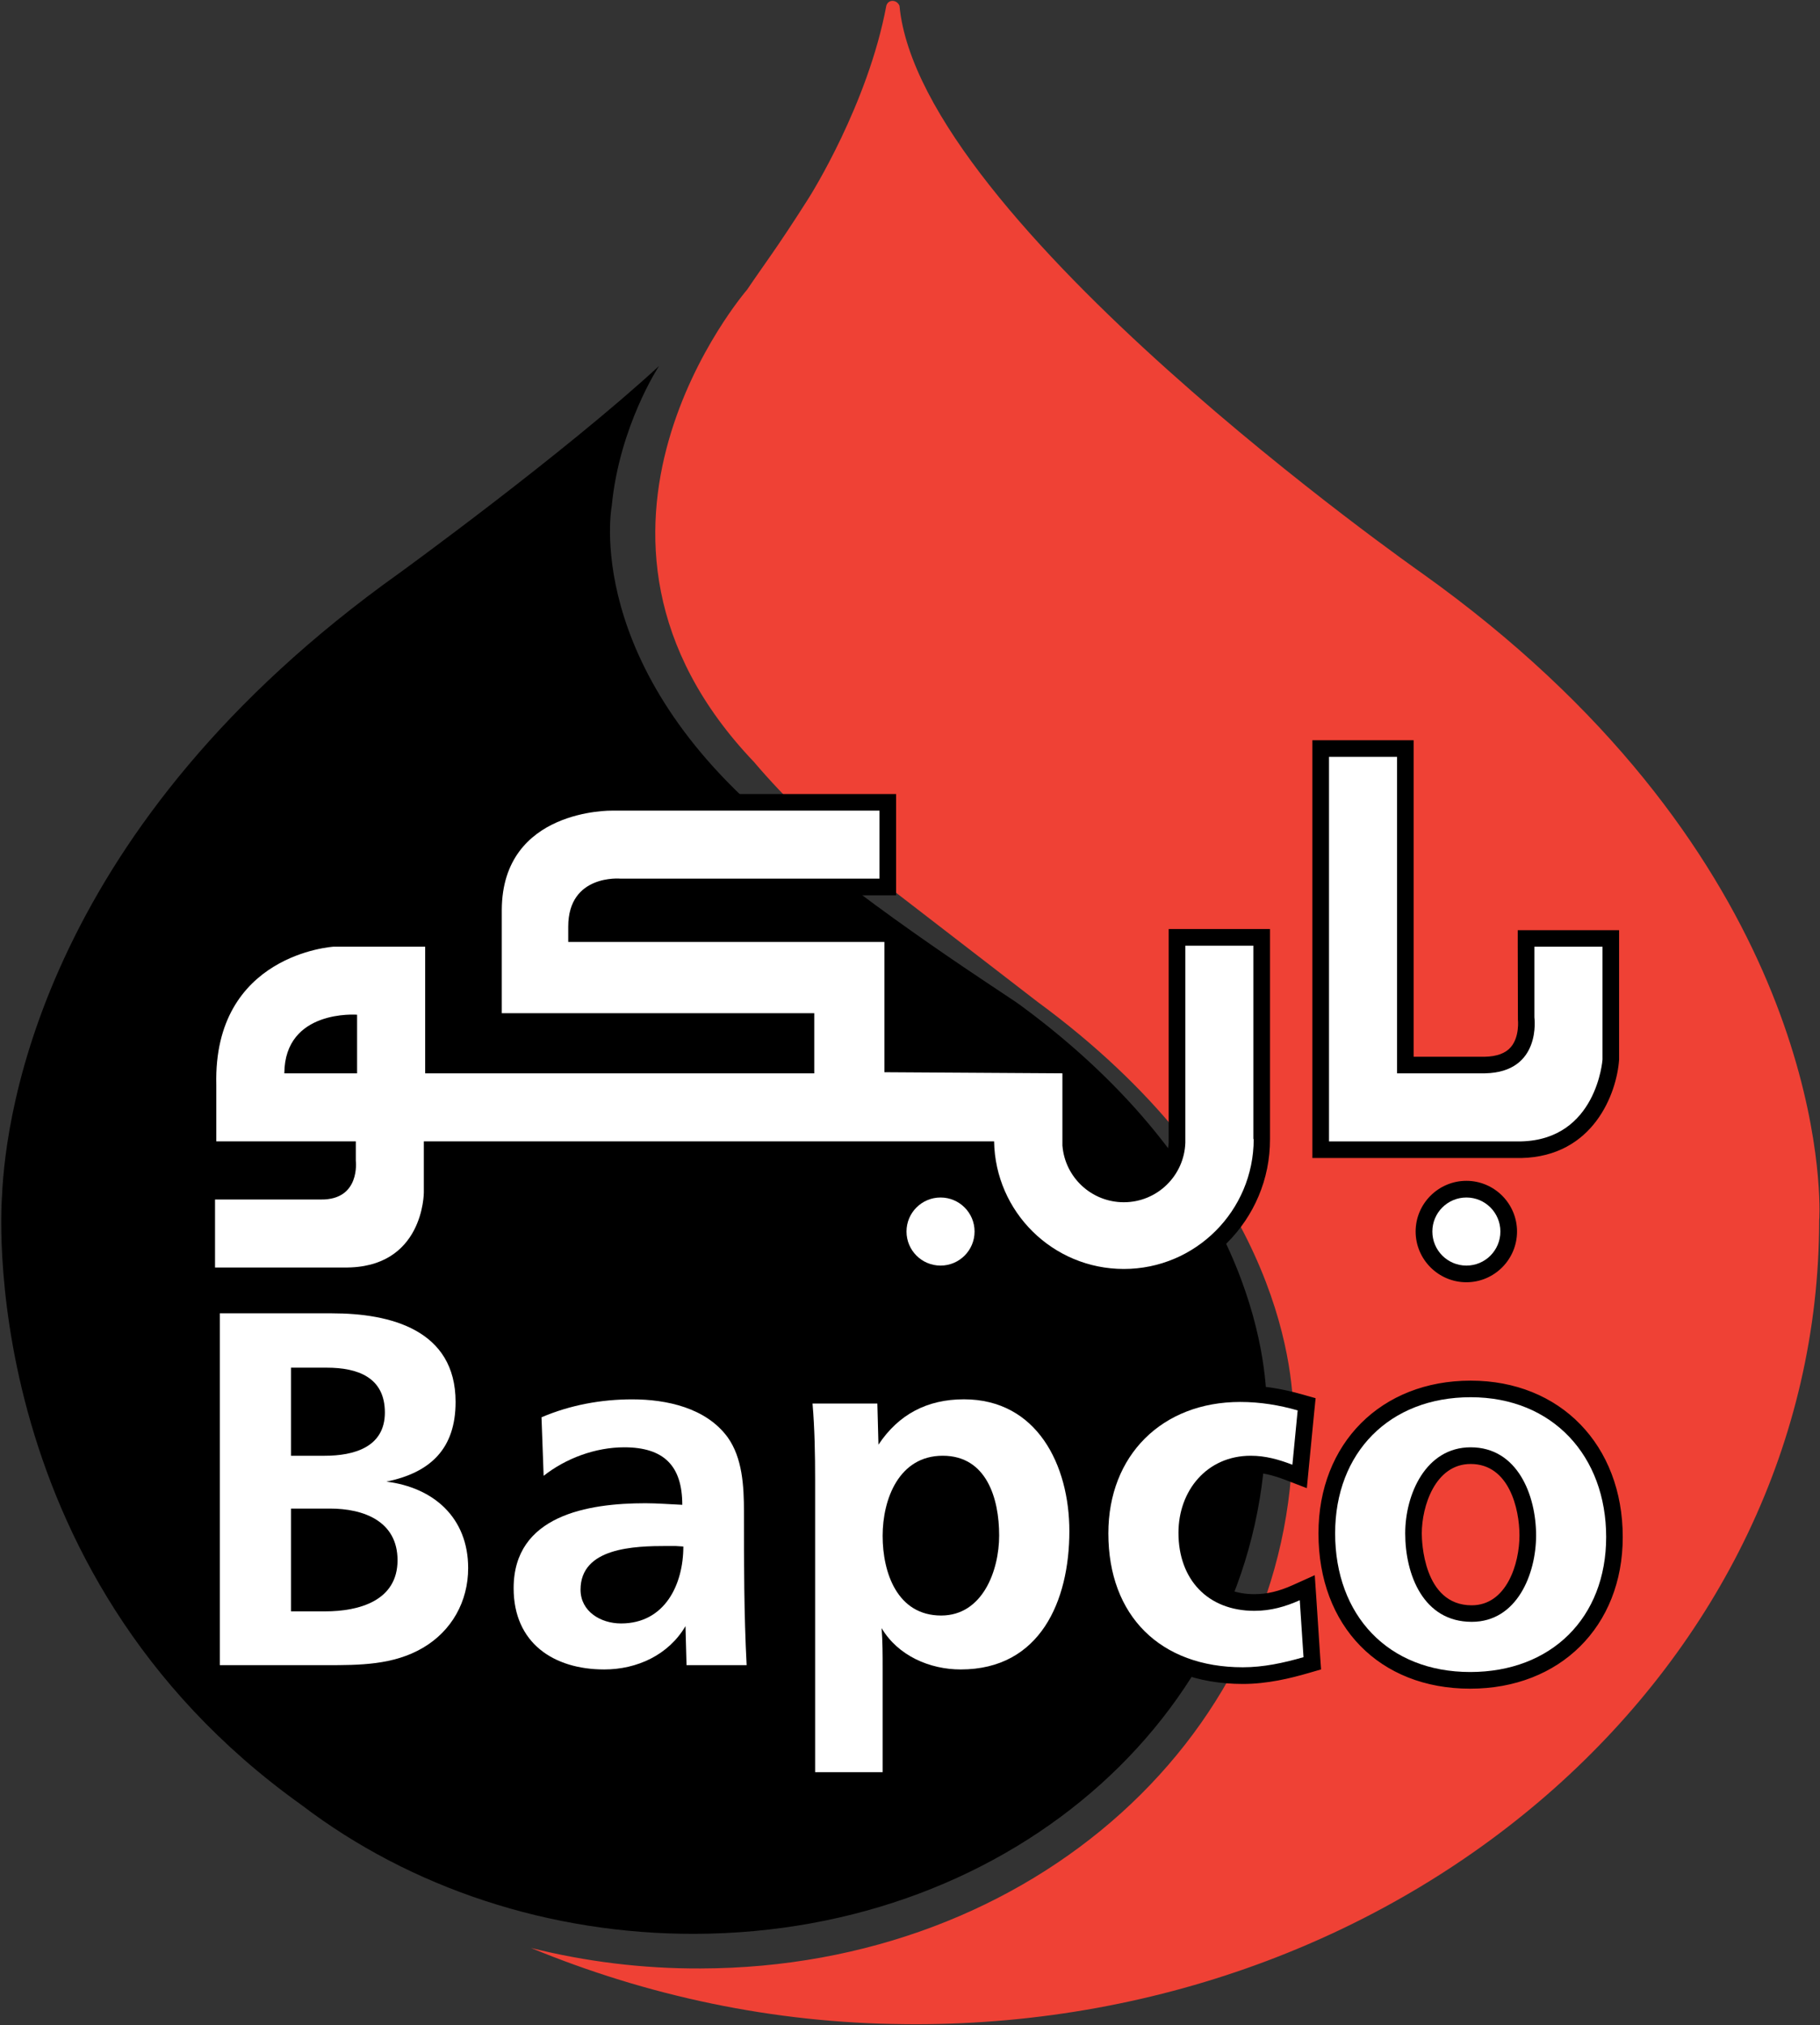 <?xml version="1.0" encoding="UTF-8" standalone="no"?>
<!-- Created with Inkscape (http://www.inkscape.org/) -->

<svg
   xmlns:dc="http://purl.org/dc/elements/1.1/"
   xmlns:cc="http://creativecommons.org/ns#"
   xmlns:rdf="http://www.w3.org/1999/02/22-rdf-syntax-ns#"
   xmlns:svg="http://www.w3.org/2000/svg"
   xmlns="http://www.w3.org/2000/svg"
   xmlns:sodipodi="http://sodipodi.sourceforge.net/DTD/sodipodi-0.dtd"
   xmlns:inkscape="http://www.inkscape.org/namespaces/inkscape"
   width="1000"
   height="1112.47"
   id="svg5264"
   version="1.1"
   inkscape:version="0.48.5 r10040"
   sodipodi:docname="drawing.svg">
  <rect width="100%" height="100%" fill="#333333" stroke="none"/>
  <defs
     id="defs5266">
    <clipPath
       clipPathUnits="userSpaceOnUse"
       id="clipPath4790">
      <path
         inkscape:connector-curvature="0"
         d="M 0,0 792,0 792,612 0,612 0,0 z"
         id="path4792" />
    </clipPath>
    <clipPath
       clipPathUnits="userSpaceOnUse"
       id="clipPath6110">
      <path
         inkscape:connector-curvature="0"
         d="m 755.577,48.166 42.66,0 0,47.466 -42.66,0 0,-47.466"
         id="path6112" />
    </clipPath>
  </defs>
  <sodipodi:namedview
     id="base"
     pagecolor="#ffffff"
     bordercolor="#666666"
     borderopacity="1.0"
     inkscape:pageopacity="0.0"
     inkscape:pageshadow="2"
     inkscape:zoom="0.19987506"
     inkscape:cx="635.10965"
     inkscape:cy="-194.73945"
     inkscape:document-units="px"
     inkscape:current-layer="layer1"
     showgrid="false"
     fit-margin-left="0.5"
     fit-margin-bottom="0.5"
     fit-margin-top="0.5"
     fit-margin-right="0.5"
     inkscape:window-width="1049"
     inkscape:window-height="1024"
     inkscape:window-x="865"
     inkscape:window-y="-9"
     inkscape:window-maximized="0" />
  <g
     inkscape:label="Layer 1"
     inkscape:groupmode="layer"
     id="layer1"
     transform="translate(-704.393,616.057)">
    <g
       id="g6106"
       transform="matrix(23.418,0,0,-23.418,-16988.999,1623.851)">
      <g
         clip-path="url(#clipPath6110)"
         id="g6108">
        <g
           transform="translate(773.239,77.773)"
           id="g6114">
          <path
             inkscape:connector-curvature="0"
             id="path6116"
             style="fill:#ef4135;fill-opacity:1;fill-rule:nonzero;stroke:none"
             d="m 0,0 c 0.691,-0.815 1.692,-1.815 3.118,-2.901 l 3.533,-2.724 c 5.557,-4.081 6.004,-8.463 6.004,-9.76 0,-0.22 -0.012,-0.35 -0.015,-0.376 0,-7.01 -6.103,-12.521 -13.894,-12.539 -1.355,-0.006 -2.693,0.16 -3.979,0.481 2.706,-1.118 5.672,-1.763 8.764,-1.787 l 0.248,-0.002 c 11.695,0 21.211,8.454 21.211,18.861 0.002,0.01 0.008,0.088 0.008,0.234 0,1.379 -0.45,8.613 -9.329,14.944 C 15.661,4.437 3.89,12.674 3.412,17.74 3.356,17.881 3.157,17.905 3.104,17.746 2.673,15.431 1.32,13.287 1.268,13.207 0.539,12.058 0.236,11.673 -0.163,11.081 -0.163,11.081 -5.118,5.363 0,0" />
        </g>
        <g
           transform="translate(762.622,53.307)"
           id="g6118">
          <path
             inkscape:connector-curvature="0"
             id="path6120"
             style="fill:#000000;fill-opacity:1;fill-rule:nonzero;stroke:none"
             d="m 0,0 c 2.57,-1.958 5.835,-3.029 9.222,-3.022 7.52,0.021 13.411,5.317 13.411,12.058 l 0,0.011 0.002,0.01 c 0,0.007 0.009,0.101 0.009,0.271 0,1.112 -0.371,5.466 -5.791,9.443 -0.287,0.215 -3.355,2.145 -5.663,4.136 -4.64,3.79 -3.912,7.569 -3.912,7.569 0.181,1.872 1.109,3.28 1.109,3.28 -2.24,-2.063 -6.096,-4.86 -6.096,-4.86 -8.311,-5.923 -9.234,-12.64 -9.319,-14.609 0,0 -0.73,-8.751 7.028,-14.287" />
        </g>
      </g>
    </g>
    <g
       transform="matrix(23.418,0,0,-23.418,1513.015,265.787)"
       id="g6122">
      <path
         inkscape:connector-curvature="0"
         id="path6124"
         style="fill:#000000;fill-opacity:1;fill-rule:nonzero;stroke:none"
         d="m 0,0 c -1.138,0 -1.171,1.516 -1.171,1.687 0,0.629 0.311,1.628 1.147,1.628 0.903,0 1.145,-1.054 1.145,-1.677 C 1.121,0.98 0.821,0 0,0 m -0.024,5.27 c -2.103,0 -3.571,-1.473 -3.571,-3.583 0,-2.179 1.431,-3.643 3.559,-3.643 2.109,0 3.58,1.462 3.58,3.556 0,2.161 -1.467,3.67 -3.568,3.67 M -3.644,0.145 -3.682,0.706 -4.195,0.475 C -4.519,0.328 -4.807,0.261 -5.098,0.261 c -0.858,0 -1.391,0.551 -1.391,1.44 0,0.704 0.449,1.415 1.304,1.415 0.253,0 0.497,-0.053 0.838,-0.184 l 0.479,-0.184 0.049,0.51 0.124,1.275 0.033,0.325 -0.315,0.089 c -0.502,0.143 -0.979,0.214 -1.454,0.214 -2.051,0 -3.484,-1.429 -3.484,-3.473 0,-2.146 1.392,-3.533 3.546,-3.533 0.579,0 1.123,0.135 1.531,0.253 l 0.304,0.088 -0.022,0.313 -0.088,1.336 z m -8.804,0.004 c -0.911,0 -0.983,1.131 -0.983,1.478 0,0.152 0.029,1.49 1.021,1.49 0.811,0 0.933,-0.927 0.933,-1.479 0,-0.597 -0.259,-1.489 -0.971,-1.489 m 0.533,5.073 c -0.635,0 -1.182,-0.168 -1.638,-0.502 l 0,0.022 -0.01,0.381 -2.327,0 0.036,-0.423 c 0.051,-0.615 0.058,-1.235 0.058,-1.762 l 0,-7.245 2.365,0 0,2.814 c 0.413,-0.258 0.913,-0.402 1.442,-0.402 1.813,0 2.939,1.393 2.939,3.633 0,1.735 -0.886,3.484 -2.865,3.484 m -8.044,-5.259 c -0.225,0 -0.561,0.107 -0.561,0.403 0,0.445 0.464,0.631 1.6,0.635 -0.074,-0.429 -0.308,-1.038 -1.039,-1.038 m 3.273,2.233 c 0,0.693 -0.053,1.411 -0.456,1.974 -0.497,0.679 -1.404,1.051 -2.555,1.051 -0.802,0 -1.59,-0.156 -2.283,-0.452 l -0.245,-0.106 0.01,-0.268 0.05,-1.371 0.027,-0.769 0.604,0.475 c 0.466,0.367 1.081,0.586 1.65,0.586 0.545,0 0.828,-0.154 0.928,-0.545 -0.146,0.006 -0.29,0.012 -0.431,0.012 -2.878,0 -3.482,-1.295 -3.482,-2.382 0,-1.395 0.987,-2.296 2.516,-2.296 0.577,0 1.11,0.163 1.54,0.459 l 0.01,-0.358 2.202,0 -0.021,0.41 c -0.064,1.192 -0.064,2.406 -0.064,3.58 m -10.213,-1.948 -0.412,0 0,1.631 0.525,0 c 0.545,0 1.192,-0.143 1.192,-0.822 0,-0.67 -0.708,-0.809 -1.305,-0.809 m -0.412,4.934 0.449,0 c 0.972,0 0.972,-0.429 0.972,-0.66 0,-0.171 0,-0.623 -1.022,-0.623 l -0.399,0 0,1.283 z m 2.992,-2.239 c 0.577,0.393 0.868,1.004 0.868,1.827 0,1.592 -1.167,2.469 -3.285,2.469 l -3.027,0 0,-9.033 2.888,0 c 0.826,0 1.68,0 2.462,0.46 0.788,0.46 1.257,1.284 1.257,2.205 0,0.926 -0.426,1.658 -1.163,2.072 m 23.004,5.825 c 0,-0.655 0.535,-1.19 1.191,-1.19 0.655,0 1.188,0.535 1.188,1.19 0,0.655 -0.533,1.189 -1.188,1.189 -0.656,0 -1.191,-0.534 -1.191,-1.189 m -11.146,1.188 c -0.657,0 -1.19,-0.533 -1.19,-1.188 0,-0.656 0.533,-1.189 1.19,-1.189 0.654,0 1.187,0.533 1.187,1.189 0,0.655 -0.533,1.188 -1.187,1.188 m -14.082,2.914 -0.857,0 c 0.151,0.39 0.524,0.532 0.857,0.577 l 0,-0.577 z m 1.715,-4.744 c 0.628,0.629 0.634,1.521 0.634,1.558 l 0,0.808 12.625,0 c 0.22,-1.682 1.676,-2.993 3.408,-2.993 1.895,0 3.436,1.543 3.429,3.439 l 0,4.926 -2.377,0 0,-4.998 c -0.02,-0.573 -0.482,-1.021 -1.052,-1.021 -0.547,0 -1.009,0.426 -1.05,0.94 l 0,2.083 -0.388,0.002 -3.79,0.023 0,3.059 -7.418,0 c 0.012,0.467 0.265,0.705 0.755,0.705 l 0.076,-0.003 6.471,0 0,2.377 -6.68,0 c -1.095,0 -2.953,-0.572 -2.963,-2.716 l 0,-2.816 7.333,0 0,-0.629 -8.349,0 0,2.97 -0.391,0 -2.178,-0.002 c -0.031,-10e-4 -3.197,-0.233 -3.113,-3.631 l 0,-1.715 3.276,0 0,-0.109 c 0.006,-0.063 0.003,-0.265 -0.094,-0.374 -0.06,-0.067 -0.168,-0.1 -0.343,-0.1 l -2.868,0 0,-2.376 3.46,0 c 0.661,0 1.195,0.199 1.587,0.593 m 28.287,4.674 0,3.037 -2.378,0 0,-0.389 0.004,-1.707 c 0,-0.004 0.045,-0.403 -0.168,-0.649 -0.124,-0.144 -0.33,-0.218 -0.604,-0.224 l -1.675,0 0,7.424 -2.376,0 0,-9.8 4.9,0 c 1.691,0.037 2.241,1.509 2.297,2.308" />
    </g>
    <g
       transform="matrix(23.418,0,0,-23.418,1520.345,-26.443)"
       id="g6126">
      <path
         inkscape:connector-curvature="0"
         id="path6128"
         style="fill:#ffffff;fill-opacity:1;fill-rule:nonzero;stroke:none"
         d="m 0,0 -2.065,0 0,7.424 -1.596,0 0,-9.021 4.502,0 c 1.782,0.039 1.915,1.918 1.915,1.918 l 0,2.649 -1.598,0 0,-1.658 C 1.158,1.312 1.334,0.026 0,0" />
    </g>
    <g
       transform="matrix(23.418,0,0,-23.418,900.595,-58.642)"
       id="g6130">
      <path
         inkscape:connector-curvature="0"
         id="path6132"
         style="fill:#ffffff;fill-opacity:1;fill-rule:nonzero;stroke:none"
         d="m 0,0 0,-1.375 -1.707,0 C -1.697,0.135 0,0 0,0 m 12.372,1.707 -7.418,0 0,0.359 c 0,1.237 1.223,1.126 1.223,1.126 l 6.079,0 0,1.595 -6.277,0 c 0,0 -2.573,0.05 -2.584,-2.326 l 0,-2.426 7.332,0 0,-1.41 -9.13,0 0,2.97 -2.154,0 c 0,0 -2.822,-0.172 -2.746,-3.241 l 0,-1.325 3.273,0 0,-0.456 c 0,0 0.115,-0.924 -0.825,-0.908 l -2.478,0 0,-1.595 3.022,0 c 1.881,-0.03 1.877,1.761 1.877,1.761 l 0,1.198 13.38,0 c 0.028,-1.658 1.379,-2.993 3.044,-2.993 1.682,0 3.047,1.364 3.047,3.048 l -0.008,0 0,4.535 -1.596,0 0,-4.621 c -0.026,-0.777 -0.662,-1.397 -1.443,-1.397 -0.761,0 -1.383,0.586 -1.441,1.331 l 0,1.693 -4.177,0.026" />
    </g>
    <g
       transform="matrix(23.418,0,0,-23.418,1239.871,60.46)"
       id="g6134">
      <path
         inkscape:connector-curvature="0"
         id="path6136"
         style="fill:#ffffff;fill-opacity:1;fill-rule:nonzero;stroke:none"
         d="m 0,0 c 0,-0.442 -0.358,-0.799 -0.798,-0.799 -0.441,0 -0.799,0.357 -0.799,0.799 0,0.441 0.358,0.798 0.799,0.798 C -0.358,0.798 0,0.441 0,0" />
    </g>
    <g
       transform="matrix(23.418,0,0,-23.418,1528.775,60.46)"
       id="g6138">
      <path
         inkscape:connector-curvature="0"
         id="path6140"
         style="fill:#ffffff;fill-opacity:1;fill-rule:nonzero;stroke:none"
         d="m 0,0 c 0,-0.442 -0.356,-0.799 -0.797,-0.799 -0.441,0 -0.799,0.357 -0.799,0.799 0,0.441 0.358,0.798 0.799,0.798 C -0.356,0.798 0,0.441 0,0" />
    </g>
    <g
       transform="matrix(23.418,0,0,-23.418,864.274,183.637)"
       id="g6142">
      <path
         inkscape:connector-curvature="0"
         id="path6144"
         style="fill:#ffffff;fill-opacity:1;fill-rule:nonzero;stroke:none"
         d="m 0,0 0,2.066 0.841,0 C 1.56,2.066 2.203,1.843 2.203,1.014 2.203,0.198 1.472,0 0.792,0 L 0,0 z m -1.669,-4.912 2.498,0 c 0.78,0 1.572,0 2.265,0.406 0.68,0.398 1.063,1.091 1.063,1.87 0,1.188 -0.816,1.892 -1.918,2.029 1.027,0.21 1.623,0.767 1.623,1.869 0,1.694 -1.534,2.079 -2.896,2.079 l -2.635,0 0,-8.253 z M 0,-3.65 l 0,2.411 0.916,0 C 1.707,-1.239 2.5,-1.535 2.5,-2.451 2.5,-3.402 1.597,-3.65 0.805,-3.65" />
    </g>
    <g
       transform="matrix(23.418,0,0,-23.418,1114.633,298.665)"
       id="g6146">
      <path
         inkscape:connector-curvature="0"
         id="path6148"
         style="fill:#ffffff;fill-opacity:1;fill-rule:nonzero;stroke:none"
         d="m 0,0 c -0.063,1.201 -0.063,2.401 -0.063,3.6 0,0.606 -0.037,1.262 -0.382,1.745 -0.508,0.693 -1.435,0.89 -2.24,0.89 -0.731,0 -1.46,-0.135 -2.128,-0.421 l 0.05,-1.373 c 0.518,0.409 1.212,0.669 1.891,0.669 0.929,0 1.362,-0.433 1.362,-1.349 -0.284,0.012 -0.582,0.037 -0.865,0.037 -1.349,0 -3.092,-0.283 -3.092,-1.993 0,-1.287 0.939,-1.906 2.126,-1.906 0.767,0 1.508,0.338 1.906,1.016 L -1.41,0 0,0 z m -1.485,2.783 c 0,-0.891 -0.433,-1.805 -1.461,-1.805 -0.482,0 -0.951,0.284 -0.951,0.792 0,0.989 1.261,1.025 2.029,1.025 l 0.197,0 0.186,-0.012" />
    </g>
    <g
       transform="matrix(23.418,0,0,-23.418,1189.359,357.467)"
       id="g6150">
      <path
         inkscape:connector-curvature="0"
         id="path6152"
         style="fill:#ffffff;fill-opacity:1;fill-rule:nonzero;stroke:none"
         d="M 0,0 0,2.436 C 0,2.748 0,3.068 -0.024,3.379 0.359,2.733 1.102,2.41 1.832,2.41 3.7,2.41 4.381,4.022 4.381,5.654 4.381,7.2 3.626,8.747 1.907,8.747 1.039,8.747 0.371,8.389 -0.098,7.683 l -0.026,0.965 -1.521,0 C -1.594,8.054 -1.584,7.447 -1.584,6.854 L -1.584,0 0,0 z M 2.734,5.554 C 2.734,4.737 2.351,3.675 1.373,3.675 0.346,3.675 0,4.675 0,5.543 c 0,0.866 0.384,1.88 1.41,1.88 1.029,0 1.324,-1.002 1.324,-1.869" />
    </g>
    <g
       transform="matrix(23.418,0,0,-23.418,1420.609,294.286)"
       id="g6154">
      <path
         inkscape:connector-curvature="0"
         id="path6156"
         style="fill:#ffffff;fill-opacity:1;fill-rule:nonzero;stroke:none"
         d="m 0,0 c -0.472,-0.136 -0.942,-0.237 -1.424,-0.237 -1.93,0 -3.155,1.201 -3.155,3.142 0,1.832 1.263,3.082 3.093,3.082 0.47,0 0.915,-0.074 1.349,-0.198 L -0.261,4.514 c -0.321,0.124 -0.631,0.211 -0.978,0.211 -1.026,0 -1.695,-0.816 -1.695,-1.808 0,-1.088 0.681,-1.83 1.783,-1.83 0.382,0 0.729,0.099 1.063,0.249" />
    </g>
    <g
       transform="matrix(23.418,0,0,-23.418,1586.899,228.295)"
       id="g6158">
      <path
         inkscape:connector-curvature="0"
         id="path6160"
         style="fill:#ffffff;fill-opacity:1;fill-rule:nonzero;stroke:none"
         d="m 0,0 c 0,1.894 -1.249,3.28 -3.179,3.28 -1.906,0 -3.18,-1.299 -3.18,-3.193 0,-1.916 1.237,-3.253 3.169,-3.253 C -1.287,-3.166 0,-1.892 0,0 m -1.644,0.038 c 0,-0.903 -0.447,-2.027 -1.51,-2.027 -1.139,0 -1.561,1.112 -1.561,2.076 0,0.915 0.483,2.018 1.536,2.018 1.101,0 1.535,-1.126 1.535,-2.067" />
    </g>
  </g>
</svg>
